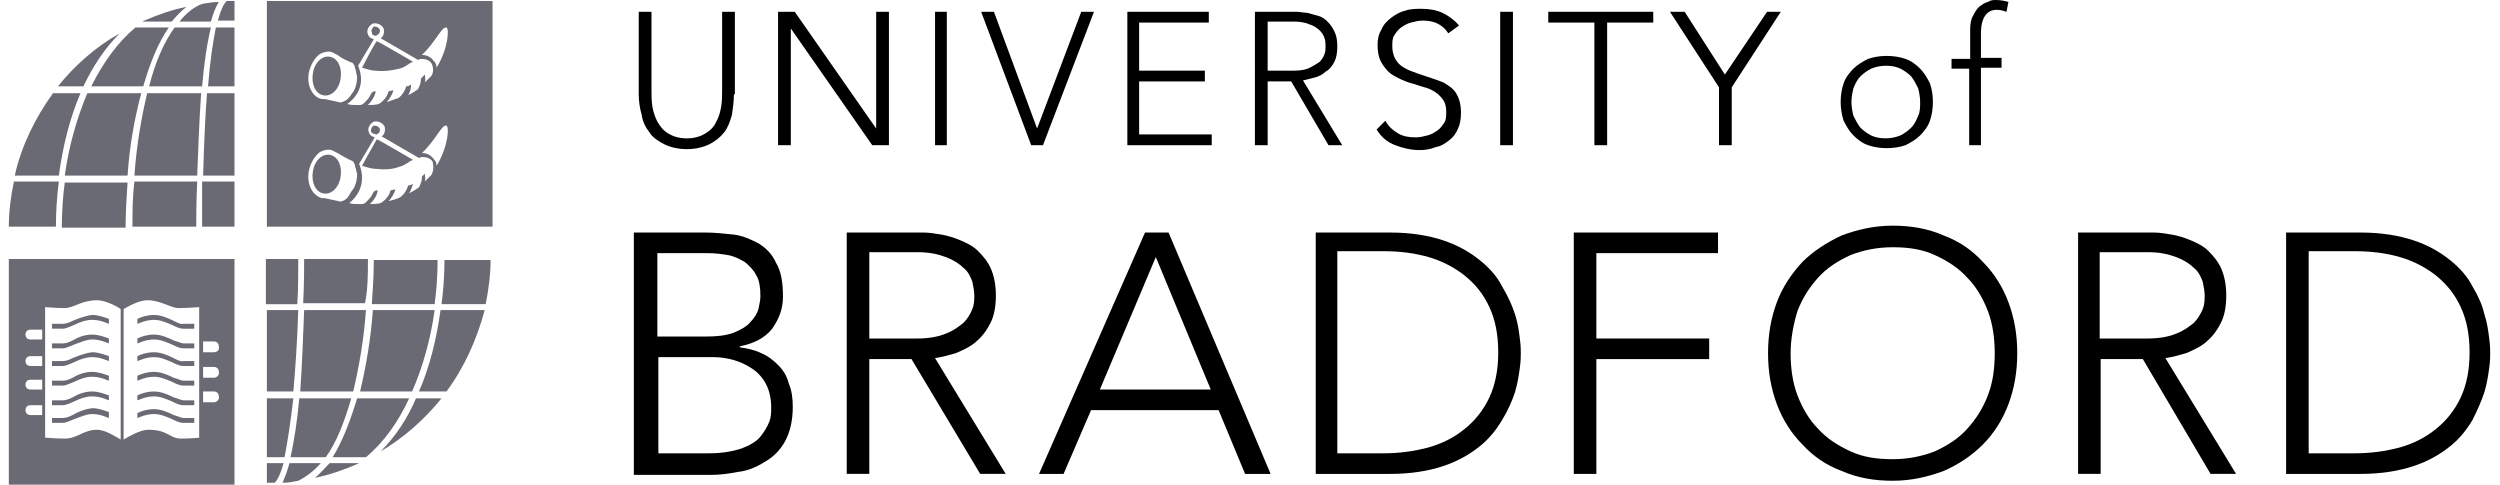 <?xml version="1.0" encoding="UTF-8"?> <svg xmlns="http://www.w3.org/2000/svg" xmlns:xlink="http://www.w3.org/1999/xlink" id="Layer_1" version="1.1" viewBox="0 0 294 57"><defs><style> .st0 { fill: #6a6a75; } </style></defs><path class="st0" d="M43.038,36.462h-7.269c-.115,2.885-.231,6.346-.462,9.577h6.231c.692-2.885,1.269-6.231,1.5-9.577M34.5,46.846h-3.115v6.923h2.077c.346-1.731.692-4.038,1.038-6.923M38.308,53.769c1.269-1.731,2.192-4.154,3-6.923h-6.115c-.231,2.538-.577,4.962-1.038,6.923h4.154ZM48.462,46.038c1.269-2.885,2.192-6.231,2.654-9.577h-7.269c-.231,3.346-.808,6.692-1.5,9.577h6.115ZM57.115,35.769c.346-1.731.577-3.462.577-5.192h-5.423c0,1.731-.115,3.462-.346,5.192h5.192ZM35.077,36.462h-3.692v9.577h3.115c.231-2.654.462-5.885.577-9.577M35.077,30.462h-3.808v5.308h3.692c.115-1.731.115-3.462.115-5.308M43.269,30.462h-7.5c0,1.038,0,2.885-.115,5.192h7.269c.346-1.615.346-3.462.346-5.192M52.5,46.038c2.077-2.769,3.577-6.115,4.5-9.577h-5.192c-.462,3.346-1.269,6.692-2.538,9.577h3.231ZM51.115,35.769c.231-1.731.346-3.462.346-5.192h-7.5c0,1.731-.115,3.462-.231,5.192h7.385ZM31.385,56.769h.923c.346-.346.692-1.038,1.038-2.308h-1.962l0,2.308h0ZM37.731,54.462h-3.692c-.231.923-.577,1.731-.808,2.308.692,0,1.269-.115,1.846-.231.923-.462,1.846-1.154,2.654-2.077M37.038,56.192c1.731-.346,3.346-.923,4.962-1.615.115,0,.115-.115.231-.115h-3.462c-.692.692-1.154,1.269-1.731,1.731M42,46.846c-.808,2.654-1.731,5.077-2.885,6.923h3.923c2.077-1.731,3.808-4.154,5.077-6.923h-6.115ZM44.769,53.077c2.769-1.615,5.192-3.808,7.154-6.231h-3c-1.038,2.423-2.423,4.5-4.154,6.231"></path><path class="st0" d="M15.808,20.654h7.385c.115-2.885.231-6.462.462-9.692h-6.346c-.692,2.885-1.269,6.231-1.5,9.692M24.462,10.154h3.115V3.231h-2.192c-.346,1.731-.692,4.038-.923,6.923M20.538,3.231c-1.269,1.731-2.308,4.154-3,6.923h6.231c.231-2.654.577-5.077,1.038-6.923h-4.269v-0ZM10.269,10.962c-1.269,3-2.192,6.346-2.654,9.692h7.385c.231-3.462.808-6.692,1.615-9.692h-6.346ZM1.615,21.462c-.346,1.615-.577,3.462-.577,5.192h5.538c0-1.731.115-3.577.346-5.308H1.615v.115ZM23.885,20.654h3.692v-9.692h-3.231c-.231,2.769-.346,6-.462,9.692M23.769,26.654h3.808v-5.308h-3.808v5.308M15.577,26.654h7.5c0-1.038,0-2.885.115-5.308h-7.385c-.231,1.846-.231,3.577-.231,5.308M6.231,10.962c-2.077,2.885-3.692,6.115-4.5,9.692h5.192c.462-3.462,1.269-6.692,2.538-9.692h-3.231ZM7.615,21.462c-.231,1.731-.346,3.577-.346,5.308h7.5c0-1.731.115-3.577.231-5.308h-7.385ZM27.577.115h-.923c-.346.346-.692,1.038-1.038,2.308h1.962V.115h0M21.115,2.538h3.692c.231-.923.577-1.731.923-2.308-.692,0-1.269.115-1.962.231-.923.346-1.846,1.038-2.654,2.077M21.923.808c-1.731.346-3.346.923-4.962,1.615-.115,0-.115.115-.231.115h3.462c.577-.692,1.154-1.269,1.731-1.731M16.846,10.154c.808-2.769,1.731-5.077,3-6.923h-3.923c-2.077,1.731-3.808,4.154-5.192,6.923h6.115ZM14.077,3.923c-2.885,1.615-5.308,3.808-7.269,6.231h3c1.154-2.423,2.538-4.5,4.269-6.231"></path><path class="st0" d="M44.308,15.808c.231-.115.462-.346.346-.692-.115-.231-.346-.346-.692-.346-.231.115-.346.346-.346.692.115.231.462.346.692.346h0Z"></path><path class="st0" d="M38.885,18.231c-.923-.231-1.846.577-2.077,1.846-.231,1.269.231,2.423,1.154,2.654.923.231,1.846-.577,2.077-1.846.231-1.269-.231-2.423-1.154-2.654h0Z"></path><path class="st0" d="M42.577,19.5c.462.115,1.038.346,1.5.346,1.038.115,1.962.115,2.885-.231.462-.115.808-.346,1.154-.577.115-.115.231-.115.462-.231-.808-.462-3.923-2.308-4.269-2.423-.115.231-1.385,2.423-1.731,3.115h0Z"></path><path class="st0" d="M46.962,8.077c.462-.115.808-.346,1.154-.577.115-.115.231-.115.462-.231-.808-.462-3.923-2.308-4.269-2.423-.231.231-1.385,2.423-1.731,3.115.462.115,1.038.346,1.5.346,1.038.115,1.962-0,2.885-.231h0Z"></path><path class="st0" d="M31.385.115v26.538h26.538V.115h-26.538v-0ZM42.115,7.731l1.846-3.115c-.346-.115-.577-.231-.692-.577-.231-.462.115-1.038.577-1.269.462-.115,1.038.115,1.269.577.115.462,0,.923-.346,1.154l4.385,2.538c.115-0.0.231-.115.346-.115.462,0,1.038.115,1.269.577.231.462.231,1.154-.115,1.5-.231.231-.462.462-.692.692.115-.346,0-.692,0-.923-.231.231-.346.346-.462.462v.115c0,.346-.115.692-.346,1.154-.346.231-.692.462-1.154.692.231-.346.346-.808.346-1.269-.115.115-.346.231-.577.231-.115.462-.462,1.038-.923,1.385-.462.115-.923.346-1.385.462.346-.346.692-.923.808-1.385-.231,0-.346.115-.577.115-.115.577-.577,1.154-1.154,1.5-.462.115-.808.115-1.269.115.462-.462.808-1.038.923-1.615-.346,0-.462.115-.577.346s-.231.462-.462.692c-.231.231-.462.577-.808.577h-.462c-.346,0-.692,0-1.038-.115,1.385-1.038,2.077-2.538,1.269-4.5h0ZM36.346,8.423c.231-.923.692-1.615,1.269-2.077.462-.231.923-.346,1.385-.231.231.115.462.231.692.346.577.462,1.154.692,1.731.923.231.115.346.577.346.692.115.231.115.577.231.923,0,.577-.115,1.154-.346,1.615-.115.231-.346.462-.462.692-.231.231-.346.462-.692.577-.231.115-.462.231-.692.115-.577-.115-1.038-.231-1.615-.346h-.346c-1.154-.231-1.846-1.731-1.5-3.231h0ZM40.5,23.538c-.231.115-.462.231-.692.115-.577-.115-1.038-.231-1.615-.346h-.346c-1.154-.346-1.846-1.731-1.5-3.346.231-.923.692-1.615,1.269-2.077.462-.231.923-.346,1.385-.231.231.115.462.231.692.346.577.346,1.154.692,1.731.923.231.115.346.577.346.692.115.231.115.577.231.808,0,.577-.115,1.154-.346,1.615-.115.231-.346.462-.462.692-.231.462-.462.692-.692.808h0ZM50.654,20.654c-.231.231-.462.462-.692.692.115-.346,0-.577,0-.923-.115.115-.231.231-.346.346v.115c0,.346-.115.692-.346,1.154-.346.231-.692.462-1.154.692.231-.346.346-.808.462-1.154-.115.115-.346.231-.577.231-.115.462-.462,1.038-.923,1.385-.462.231-.923.346-1.385.462.346-.346.692-.923.808-1.385-.231,0-.346.115-.577.115-.115.577-.577,1.154-1.154,1.5-.462.115-.808.115-1.269.115.462-.462.808-.923.923-1.615-.346,0-.462.115-.577.346-.115.231-.231.462-.462.692s-.462.577-.808.577h-.462c-.346,0-.692,0-1.038-.115,1.269-1.038,1.962-2.654,1.154-4.615h0l1.846-3.115c-.346-.115-.577-.231-.692-.577-.231-.462.115-1.038.577-1.269.462-.115,1.038.115,1.269.577.115.462,0,.923-.346,1.154l4.385,2.538c.115,0,.231-.115.346-.115.462,0,1.038.115,1.269.577.115.462.115,1.269-.231,1.615h0ZM51.346,19.5c0-.346-.115-.577-.346-.808-.346-.462-.808-.692-1.385-.692,1.615-1.5,2.308-3.346,2.885-3.231.346.115.231,2.423-1.154,4.731h0ZM51.346,7.962c0-.346-.115-.577-.346-.808-.346-.462-.808-.692-1.385-.692,1.615-1.5,2.308-3.346,2.885-3.231.346.115.231,2.423-1.154,4.731h0Z"></path><path class="st0" d="M37.962,11.192c.923.231,1.846-.577,2.077-1.846.231-1.269-.231-2.423-1.154-2.654-.923-.231-1.846.577-2.077,1.846s.231,2.423,1.154,2.654h0Z"></path><path class="st0" d="M44.308,4.154c.231-.115.462-.346.346-.692-.115-.231-.346-.346-.692-.346-.231.231-.346.462-.231.692,0,.346.346.462.577.346h0Z"></path><path class="st0" d="M8.538,37.731c-.462.231-.808.346-1.154.346h-1.269v.577h1.269c.346,0,.808-.231,1.385-.462.692-.346,1.385-.577,2.077-.577,1.038,0,1.846.462,1.962.462v-.577c-.346-.115-1.154-.462-1.962-.462-.923.115-1.731.462-2.308.692h0Z"></path><path class="st0" d="M20.423,48.808c-.692-.346-1.5-.692-2.308-.692s-1.5.231-1.962.462v.577c.115,0,.923-.462,1.962-.462.808,0,1.5.346,2.077.577.462.231.923.462,1.385.462h1.269v-.577h-1.269c-.231-0-.692-.231-1.154-.346h0Z"></path><path class="st0" d="M8.538,40.038c-.462.231-.808.346-1.154.346h-1.269v.577h1.269c.346,0,.808-.231,1.385-.462.692-.231,1.385-.577,2.077-.577,1.038,0,1.846.462,1.962.462v-.577c-.346-.115-1.154-.462-1.962-.462-.923,0-1.731.346-2.308.692h0Z"></path><path class="st0" d="M8.538,48.808c-.462.231-.808.346-1.154.346h-1.269v.577h1.269c.346,0,.808-.231,1.385-.462.692-.231,1.385-.577,2.077-.577,1.038,0,1.846.462,1.962.462v-.692c-.346-.115-1.154-.462-1.962-.462-.923.115-1.731.462-2.308.808h0Z"></path><path class="st0" d="M8.538,42.115c-.462.231-.808.346-1.154.346h-1.269v.577h1.269c.346,0,.808-.231,1.385-.462.692-.346,1.385-.577,2.077-.577,1.038,0,1.846.462,1.962.462v-.577c-.346-.115-1.154-.462-1.962-.462-.923.115-1.731.462-2.308.692h0Z"></path><path class="st0" d="M8.538,46.731c-.462.231-.808.346-1.154.346h-1.269v.577h1.269c.346,0,.808-.231,1.385-.462.692-.346,1.385-.577,2.077-.577,1.038,0,1.846.462,1.962.462v-.577c-.346-.115-1.154-.462-1.962-.462-.923 0-1.731.346-2.308.692h0Z"></path><path class="st0" d="M20.423,46.731c-.692-.346-1.5-.692-2.308-.692s-1.5.231-1.962.462v.577c.115,0,.923-.462,1.962-.462.808,0,1.5.346,2.077.577.462.231.923.462,1.385.462h1.269v-.577h-1.269c-.231-0-.692-.231-1.154-.346h0Z"></path><path class="st0" d="M8.538,44.423c-.462.231-.808.346-1.154.346h-1.269v.577h1.269c.346,0,.808-.231,1.385-.462.692-.346,1.385-.577,2.077-.577,1.038,0,1.846.462,1.962.462v-.577c-.346-.115-1.154-.462-1.962-.462-.923 0-1.731.346-2.308.692h0Z"></path><path class="st0" d="M20.423,40.038c-.692-.346-1.5-.692-2.308-.692s-1.5.231-1.962.462v.577c.115,0,.923-.462,1.962-.462.808,0,1.5.346,2.077.577.462.231.923.462,1.385.462h1.269v-.577h-1.269c-.231,0-.692-.231-1.154-.346h0Z"></path><path class="st0" d="M20.423,44.423c-.692-.346-1.5-.692-2.308-.692s-1.5.231-1.962.462v.577c.115,0,.923-.462,1.962-.462.808,0,1.5.346,2.077.577.462.231.923.462,1.385.462h1.269v-.577h-1.269c-.231-0-.692-.231-1.154-.346h0Z"></path><path class="st0" d="M1.038,30.462v26.538h26.538v-26.538H1.038v-0ZM4.962,48.808h-1.385c-.346,0-.577-.231-.577-.577s.231-.577.577-.577h1.385v1.154h0ZM4.962,45.808h-1.385c-.346,0-.577-.231-.577-.577s.231-.577.577-.577h1.385v1.154h0ZM4.962,43.038h-1.385c-.346,0-.577-.231-.577-.577s.231-.577.577-.577h1.385v1.154h0ZM4.962,39.923h-1.385c-.346,0-.577-.231-.577-.577s.231-.577.577-.577h1.385v1.154h0ZM14.192,51.692c-.577-.346-1.846-1.154-2.769-1.154-1.615,0-2.308,1.038-3.808,1.038-1.038,0-2.308-.115-2.308-.115v-15.346s1.269.115,2.308.115,1.962-.923,3.808-.923c.923,0,2.308.692,2.769,1.038v15.346h0ZM21.346,51.577c-1.5,0-1.5-1.038-3.923-1.038-.923,0-2.308.808-2.885,1.154v-15.346c.577-.346,1.846-1.038,2.769-1.038,1.615,0,2.769.923,3.692.923,1.038,0,2.423-.115,2.423-.115v15.346c.231,0-1.038.115-2.077.115h0ZM25.154,47.308h-1.269v-1.269h1.269c.346,0,.577.231.577.577.115.346-.231.692-.577.692h0ZM25.154,44.423h-1.269v-1.269h1.269c.346,0,.577.231.577.577.115.346-.231.692-.577.692h0ZM25.154,41.423h-1.269v-1.269h1.269c.346,0,.577.231.577.577.115.462-.231.692-.577.692h0Z"></path><path class="st0" d="M20.423,37.731c-.692-.346-1.5-.692-2.308-.692s-1.5.231-1.962.462v.577c.115,0,.923-.462,1.962-.462.808,0,1.5.346,2.077.577.462.231.923.462,1.385.462h1.269v-.577h-1.269c-.231.115-.692-.115-1.154-.346h0Z"></path><path class="st0" d="M20.423,42.115c-.692-.346-1.5-.692-2.308-.692s-1.5.231-1.962.462v.577c.115,0,.923-.462,1.962-.462.808,0,1.5.346,2.077.577.462.231.923.462,1.385.462h1.269v-.577h-1.269c-.231.115-.692-.115-1.154-.346h0Z"></path><path d="M86.308,11.077c0,.808-.115,1.615-.231,2.423-.231.808-.462,1.5-.923,2.077s-1.038,1.038-1.731,1.385-1.615.577-2.654.577-1.962-.231-2.654-.577c-.692-.346-1.385-.808-1.731-1.385-.462-.577-.808-1.269-.923-2.077-.231-.808-.346-1.615-.346-2.423V1.385h1.5v9.346c0,.577,0,1.154.115,1.846s.346,1.269.577,1.731c.346.577.692,1.038,1.269,1.385s1.269.577,2.192.577,1.615-.231,2.192-.577,1.038-.808,1.269-1.385c.346-.577.462-1.154.577-1.731.115-.692.115-1.269.115-1.846V1.385h1.5v9.692h-.115Z"></path><polygon points="91.5 1.385 93.462 1.385 103.038 15.115 103.038 15.115 103.038 1.385 104.538 1.385 104.538 17.077 102.577 17.077 93 3.346 93 3.346 93 17.077 91.5 17.077 91.5 1.385"></polygon><polygon points="109.962 1.385 111.346 1.385 111.346 17.077 109.962 17.077 109.962 1.385"></polygon><polygon points="115.385 1.385 116.885 1.385 121.962 15.115 127.154 1.385 128.654 1.385 122.654 17.077 121.269 17.077 115.385 1.385"></polygon><polygon points="132.577 1.385 142.154 1.385 142.154 2.654 133.962 2.654 133.962 8.308 141.692 8.308 141.692 9.577 133.962 9.577 133.962 15.808 142.5 15.808 142.5 17.077 132.577 17.077 132.577 1.385"></polygon><path d="M147.577,1.385h4.962c.346,0,.692.115,1.154.115.462.115.808.231,1.269.346.462.115.808.346,1.154.692.346.346.577.692.808,1.154s.346,1.038.346,1.731c0,.808-.115,1.385-.346,1.846-.231.462-.577.923-1.038,1.154-.346.346-.808.577-1.269.692-.462.115-.923.231-1.385.346l4.615,7.615h-1.615l-4.385-7.5h-2.769v7.5h-1.5V1.385h0ZM149.077,8.308h3.115c.808,0,1.385-.115,1.846-.346.462-.231.808-.462,1.154-.692.231-.231.462-.577.577-.923s.115-.577.115-.923c0-.231,0-.577-.115-.923s-.231-.577-.577-.923c-.231-.231-.692-.577-1.154-.692-.462-.231-1.154-.346-1.846-.346h-3.115v5.769h0Z"></path><path d="M162.923,14.192c.346.692.923,1.154,1.5,1.5s1.269.462,2.077.462c.462,0,.923-.115,1.385-.231.462-.115.808-.346,1.154-.577s.577-.577.808-.923.231-.808.231-1.269c0-.577-.115-1.038-.346-1.385s-.577-.692-.923-.923-.808-.462-1.269-.577c-.462-.115-1.038-.346-1.5-.462-.462-.115-1.038-.346-1.5-.577-.462-.231-.923-.462-1.269-.808-.346-.346-.692-.808-.923-1.269s-.346-1.154-.346-1.846.115-1.269.462-1.846c.231-.577.692-1.038,1.154-1.385s1.038-.692,1.615-.808c.577-.231,1.269-.231,1.962-.231.808,0,1.615.115,2.423.462.692.346,1.385.808,1.962,1.5l-1.269.923c-.346-.577-.808-.923-1.269-1.154-.462-.231-1.038-.346-1.731-.346-.462,0-.923.115-1.385.231-.462.115-.808.346-1.154.577s-.577.577-.808.923-.231.808-.231,1.269c0,.808.231,1.385.577,1.846.346.462.923.808,1.5,1.038.577.231,1.269.462,1.962.692.692.231,1.385.462,1.962.692.577.346,1.154.692,1.5,1.269s.577,1.269.577,2.308c0,.692-.115,1.385-.346,1.846-.231.577-.577,1.038-1.038,1.385s-.923.692-1.615.808c-.577.231-1.154.346-1.846.346-1.038,0-1.962-.231-2.885-.577s-1.615-.923-2.192-1.846l1.039-1.038h0Z"></path><polygon points="176.423 1.385 177.923 1.385 177.923 17.077 176.423 17.077 176.423 1.385"></polygon><polygon points="187.5 2.654 182.077 2.654 182.077 1.385 194.423 1.385 194.423 2.654 189 2.654 189 17.077 187.5 17.077 187.5 2.654"></polygon><polygon points="202.154 10.269 196.385 1.385 198.115 1.385 202.846 8.769 207.808 1.385 209.423 1.385 203.654 10.269 203.654 17.077 202.154 17.077 202.154 10.269"></polygon><path d="M216.462,12c0-.808.115-1.5.346-2.192.231-.692.692-1.269,1.154-1.731s1.038-.808,1.731-1.154c.692-.231,1.385-.346,2.192-.346s1.5.115,2.192.346c.692.231,1.269.692,1.731,1.154s.808,1.038,1.154,1.731c.231.692.346,1.385.346,2.192s-.115,1.5-.346,2.192c-.231.692-.692,1.269-1.154,1.731s-1.038.808-1.731,1.154c-.692.231-1.385.346-2.192.346s-1.5-.115-2.192-.346c-.692-.231-1.269-.692-1.731-1.154s-.808-1.038-1.154-1.731c-.231-.692-.346-1.5-.346-2.192h0ZM217.731,12c0,.577.115,1.154.231,1.615.231.462.462.923.808,1.385.346.346.808.692,1.269.923.462.231,1.038.346,1.731.346.577,0,1.154-.115,1.731-.346.462-.231.923-.577,1.269-.923s.577-.808.808-1.385c.231-.462.231-1.038.231-1.615s-.115-1.154-.231-1.615c-.231-.462-.462-.923-.808-1.385-.346-.346-.808-.692-1.269-.923s-1.038-.346-1.731-.346c-.577,0-1.154.115-1.731.346-.462.231-.923.577-1.269.923s-.577.808-.808,1.385c-.115.462-.231,1.038-.231,1.615h0Z"></path><path d="M231.692,8.077h-2.192v-1.154h2.192v-3.462c0-.692.115-1.269.346-1.615.231-.462.462-.808.692-1.038.346-.231.577-.462,1.038-.577.346-.231.692-.231.923-.231.577,0,1.154.115,1.5.231l-.231,1.154c-.346-.115-.692-.231-1.154-.231-1.154,0-1.846.923-1.846,2.769v2.885h2.423v1.154h-2.423v9.115h-1.385v-9h.115Z"></path><path d="M74.769,27.346h8.192c1.038,0,2.192.115,3.231.231,1.154.115,2.077.577,3,1.038.923.577,1.615,1.269,2.077,2.308.577.923.808,2.308.808,3.923,0,1.5-.462,2.654-1.269,3.808-.808,1.038-2.077,1.731-3.808,2.077v.115c.923.115,1.846.346,2.538.692.808.346,1.385.808,1.962,1.385s1.038,1.269,1.269,2.192c.346.808.462,1.731.462,2.769,0,1.615-.346,3-.923,4.038s-1.385,1.846-2.423,2.423c-.923.577-1.962,1.038-3.115,1.154-1.154.231-2.192.346-3.115.346h-9.115v-28.5h.231ZM77.423,39.577h5.538c1.385,0,2.423-.115,3.346-.462.808-.346,1.5-.692,1.962-1.269.462-.462.808-1.038.923-1.5.115-.577.231-1.038.231-1.5,0-1.038-.115-1.846-.462-2.423-.346-.692-.808-1.154-1.385-1.615-.577-.346-1.269-.692-1.962-.808s-1.5-.231-2.423-.231h-5.885v9.808h.115ZM77.423,53.308h6c1.5,0,2.769-.231,3.808-.577.923-.346,1.731-.808,2.192-1.385s.808-1.154,1.038-1.731c.231-.577.231-1.154.231-1.731,0-1.038-.231-1.962-.577-2.654s-.923-1.385-1.615-1.846c-.692-.462-1.385-.808-2.192-1.038-.808-.231-1.615-.346-2.423-.346h-6.462v11.308h0Z"></path><path d="M99.577,27.346h9c.692,0,1.385.115,2.077.231.692.115,1.5.346,2.308.692.808.346,1.5.692,2.077,1.269s1.154,1.269,1.5,2.077c.346.808.577,1.846.577,3.115,0,1.385-.231,2.538-.692,3.346-.462.923-1.038,1.615-1.731,2.192s-1.5.923-2.308,1.269c-.808.231-1.615.462-2.423.577l8.308,13.615h-3l-8.077-13.5h-4.962v13.5h-2.654v-28.385h0ZM102.231,39.808h5.654c1.385,0,2.538-.231,3.346-.577.923-.346,1.5-.808,2.077-1.269.462-.462.808-1.038,1.038-1.615.231-.577.231-1.154.231-1.615s-.115-1.038-.231-1.615c-.231-.577-.462-1.154-1.038-1.615-.462-.462-1.154-.923-2.077-1.269-.923-.346-1.962-.577-3.346-.577h-5.654v10.154h0Z"></path><path d="M134.654,27.346h2.769l12,28.385h-3l-3.115-7.5h-15l-3.231,7.5h-2.885l12.462-28.385h0ZM135.923,30.231l-6.577,15.577h13.038l-6.462-15.577h0Z"></path><path d="M154.731,27.346h8.769c2.423,0,4.5.346,6.231.923s3.115,1.385,4.269,2.308,2.077,1.962,2.654,3.115c.692,1.154,1.154,2.192,1.5,3.231.346,1.038.462,1.962.577,2.885.115.808.115,1.385.115,1.731s0,.923-.115,1.731-.231,1.731-.577,2.885c-.346,1.038-.808,2.077-1.5,3.231s-1.5,2.192-2.654,3.115-2.538,1.731-4.269,2.308-3.808.923-6.231.923h-8.769v-28.385h0ZM157.269,53.308h5.423c1.846,0,3.577-.231,5.308-.692,1.615-.462,3-1.154,4.269-2.192,1.154-.923,2.192-2.192,2.885-3.692s1.038-3.231,1.038-5.308-.346-3.808-1.038-5.308c-.692-1.5-1.615-2.654-2.885-3.692-1.154-.923-2.654-1.731-4.269-2.192s-3.346-.692-5.308-.692h-5.423v23.769h0Z"></path><polygon points="185.077 27.346 202.038 27.346 202.038 29.769 187.731 29.769 187.731 39.808 201 39.808 201 42.231 187.731 42.231 187.731 55.731 185.077 55.731 185.077 27.346"></polygon><path d="M207.923,41.538c0-2.192.346-4.154,1.038-6.0.692-1.846,1.731-3.346,3-4.731,1.269-1.269,2.885-2.308,4.615-3.115,1.846-.692,3.808-1.154,6-1.154s4.154.346,6,1.154c1.846.692,3.346,1.731,4.615,3.115,1.269,1.269,2.308,2.885,3,4.731.692,1.846,1.038,3.808,1.038,6s-.346,4.154-1.038,6c-.692,1.846-1.731,3.462-3,4.731s-2.769,2.308-4.615,3.115c-1.846.692-3.808,1.154-6,1.154s-4.154-.346-6-1.154c-1.846-.692-3.346-1.731-4.615-3.115-1.269-1.269-2.308-2.885-3-4.731-.692-1.846-1.038-3.808-1.038-6h0ZM210.577,41.538c0,1.731.231,3.462.808,4.962s1.385,2.885,2.423,3.923c1.038,1.154,2.308,1.962,3.808,2.654s3.115.923,4.962.923,3.462-.346,4.962-.923c1.5-.692,2.769-1.5,3.808-2.654,1.038-1.154,1.846-2.423,2.423-3.923.577-1.5.808-3.115.808-4.962,0-1.731-.231-3.462-.808-4.962s-1.385-2.885-2.423-3.923c-1.038-1.154-2.308-1.962-3.808-2.654-1.5-.692-3.115-.923-4.962-.923s-3.462.346-4.962.923c-1.5.692-2.769,1.5-3.808,2.654-1.038,1.154-1.846,2.423-2.423,3.923-.462,1.5-.808,3.231-.808,4.962h0Z"></path><path d="M244.269,27.346h9c.692,0,1.385.115,2.077.231s1.5.346,2.308.692c.808.346,1.5.692,2.077,1.269s1.154,1.269,1.5,2.077c.346.808.577,1.846.577,3.115,0,1.385-.231,2.538-.692,3.346-.462.923-1.038,1.615-1.731,2.192s-1.5.923-2.308,1.269c-.808.231-1.615.462-2.423.577l8.308,13.615h-3l-7.962-13.5h-4.962v13.5h-2.654v-28.385h-.115ZM246.923,39.808h5.654c1.385,0,2.538-.231,3.346-.577.923-.346,1.5-.808,2.077-1.269.462-.462.808-1.038,1.038-1.615.231-.577.231-1.154.231-1.615s-.115-1.038-.231-1.615c-.231-.577-.462-1.154-1.038-1.615-.462-.462-1.154-.923-2.077-1.269-.923-.346-1.962-.577-3.346-.577h-5.654v10.154h0Z"></path><path d="M268.846,27.346h8.769c2.423,0,4.5.346,6.231.923s3.115,1.385,4.269,2.308,2.077,1.962,2.654,3.115c.692,1.154,1.154,2.192,1.385,3.231.346,1.038.462,1.962.577,2.885.115.808.115,1.385.115,1.731s0,.923-.115,1.731-.231,1.731-.577,2.885c-.346,1.038-.808,2.077-1.385,3.231-.692,1.154-1.5,2.192-2.654,3.115s-2.538,1.731-4.269,2.308-3.808.923-6.231.923h-8.769v-28.385h0ZM271.5,53.308h5.423c1.846,0,3.577-.231,5.308-.692,1.615-.462,3-1.154,4.269-2.192,1.154-.923,2.192-2.192,2.885-3.692s1.038-3.231,1.038-5.308-.346-3.808-1.038-5.308c-.692-1.5-1.615-2.654-2.885-3.692-1.154-.923-2.654-1.731-4.269-2.192s-3.346-.692-5.308-.692h-5.423v23.769h0Z"></path></svg> 